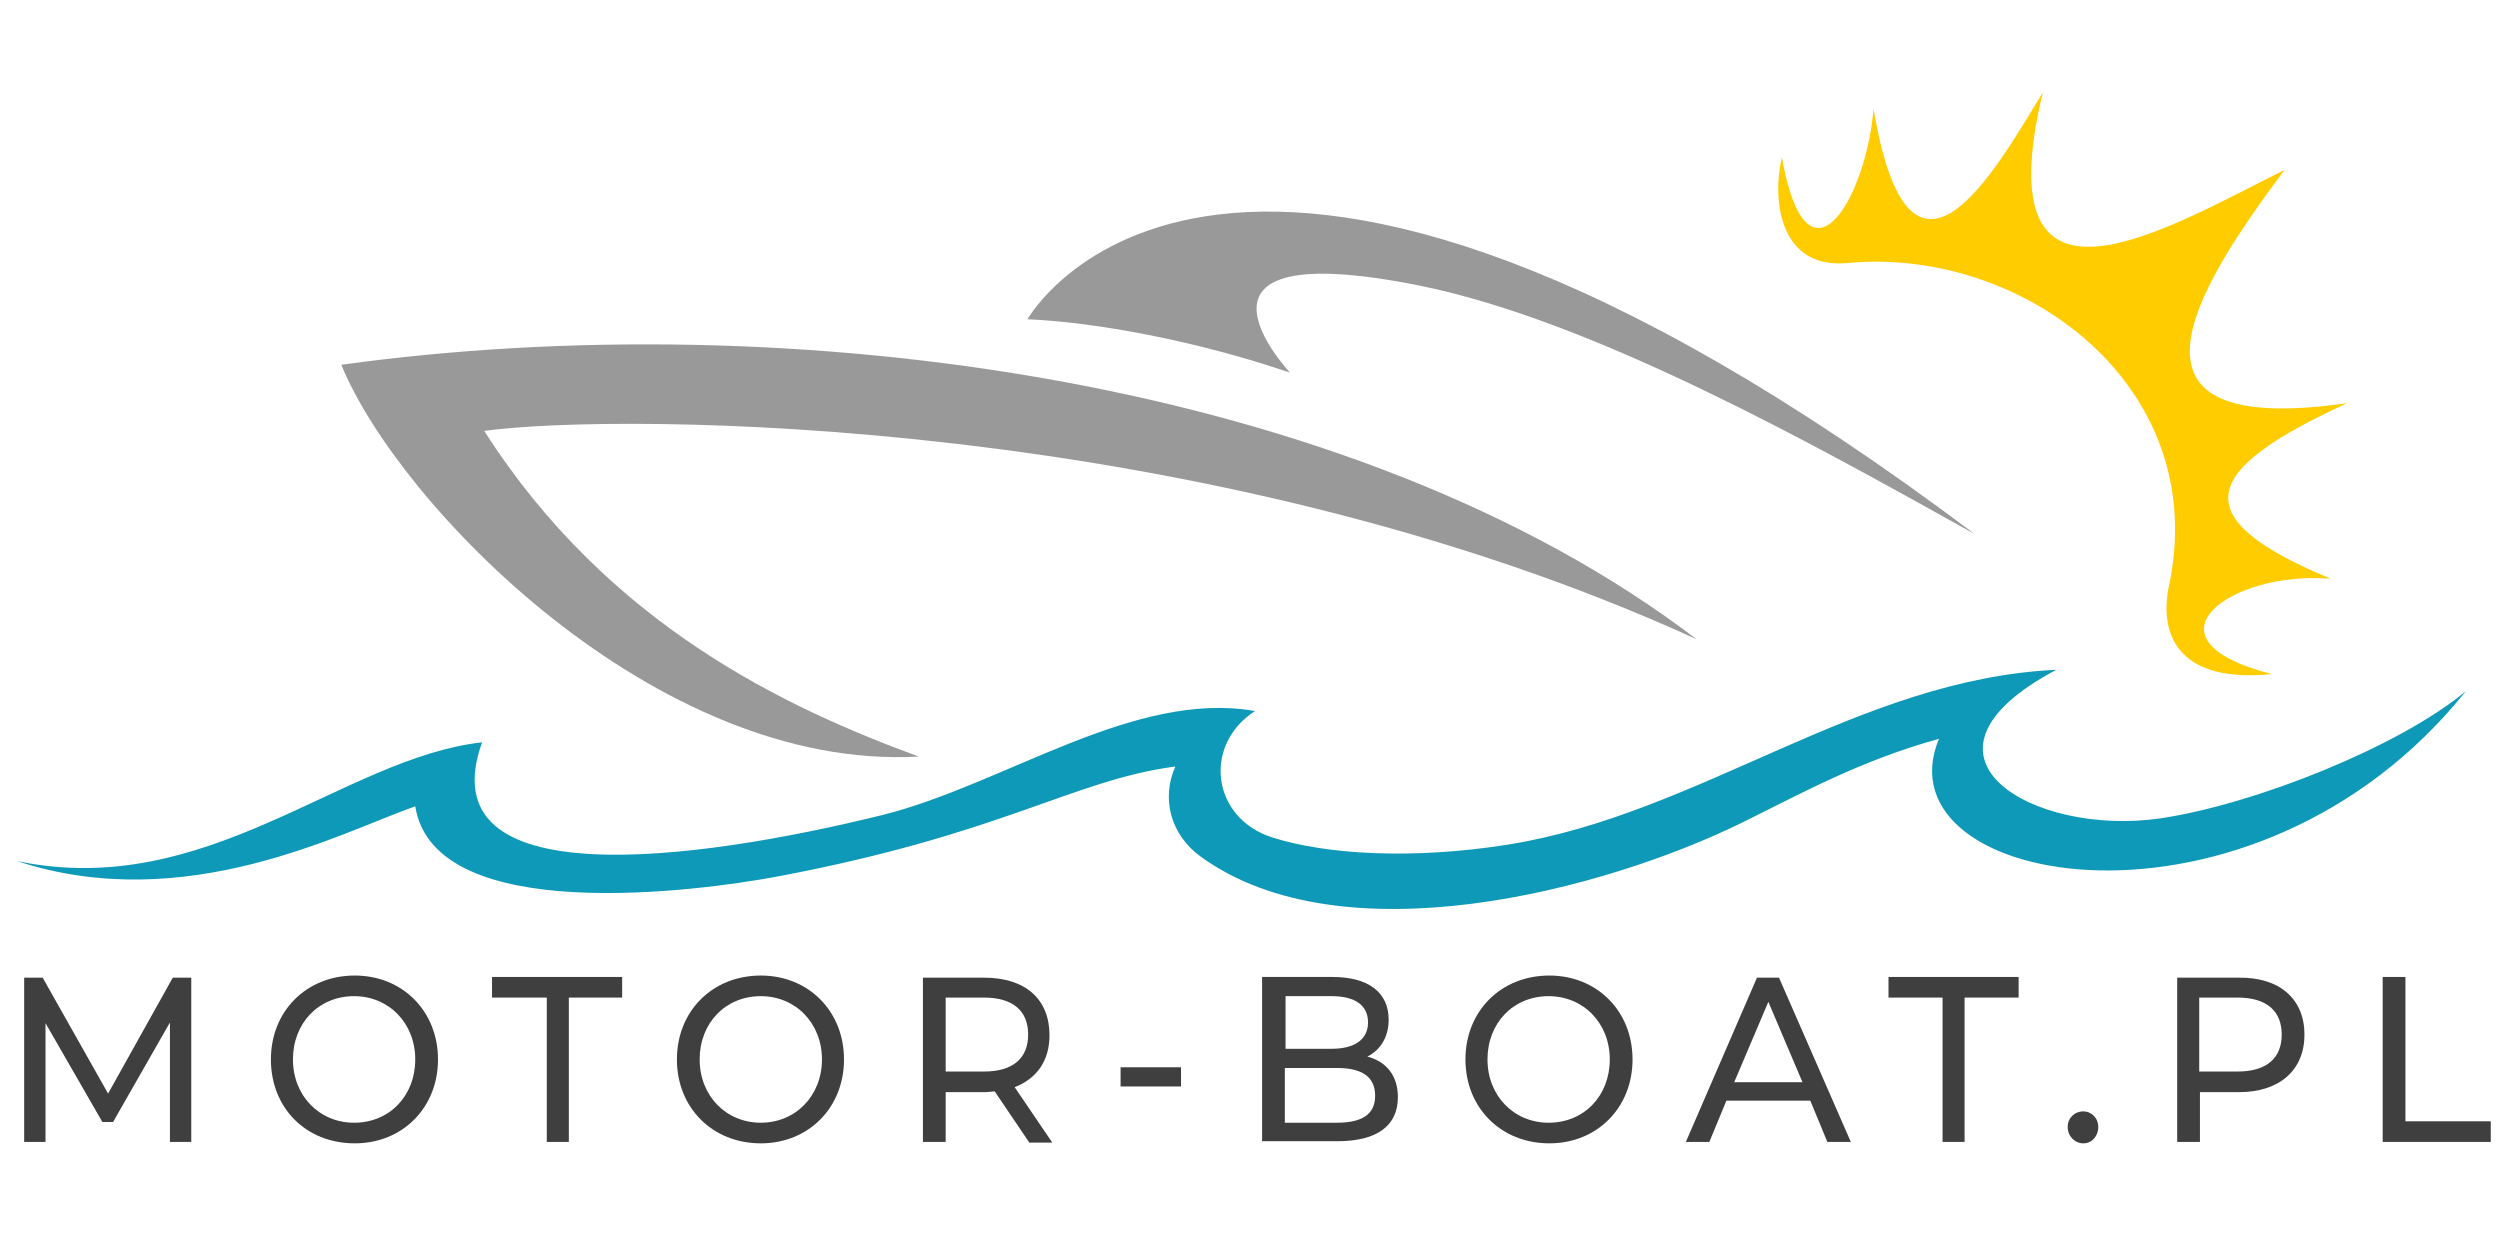 <?xml version="1.0" encoding="utf-8"?>
<!-- Generator: Adobe Illustrator 23.1.0, SVG Export Plug-In . SVG Version: 6.00 Build 0)  -->
<svg version="1.1" id="_x31_" xmlns="http://www.w3.org/2000/svg" xmlns:xlink="http://www.w3.org/1999/xlink" x="0px" y="0px"
	 viewBox="0 0 351.6 174" style="enable-background:new 0 0 351.6 174;" xml:space="preserve">
<style type="text/css">
	.st0{fill:#999999;}
	.st1{fill:#0D99B7;}
	.st2{fill-rule:evenodd;clip-rule:evenodd;fill:#FFCC00;}
	.st3{fill:#3F3F3F;}
</style>
<g>
	<g>
		<path class="st0" d="M48,51.3c63-8.7,142.5,1.9,190.6,38.6C169.5,58.3,87.1,58,68.1,60.6c17.5,27.4,42.6,39,61.1,45.8
			C92.2,108.5,56,70.9,48,51.3z"/>
		<path class="st0" d="M144.5,44.9c0.1-0.1,27.5-49.3,133.2,30.2c-21.9-12.2-53.3-29.9-77.9-34.9c-37.1-7.5-18.3,12.2-18.4,12.2
			C168.2,47.9,154,45.3,144.5,44.9z"/>
		<path class="st1" d="M2.4,121.1c26.7,5.6,45.8-14.5,65.4-16.7c-7.8,21.7,29.7,16.8,56.4,10.2c17.1-4.3,35.3-17.6,52.3-14.6
			c-7.4,4.8-6.1,15.1,2.5,17.8c7.6,2.4,19.7,3.1,33,1c27.1-4.3,49.3-23.3,77.2-24.6c-22.8,12.1-3.3,23.5,14.6,20.9
			c13.5-2,33.8-10.2,43-17.9c-29.8,37.2-82.9,27.8-74.1,6.7c-11.1,3.1-19,7.5-27.5,11.7c-19.7,9.7-56.4,19.3-76.3,4.9
			c-4.3-3.1-5.6-8.2-3.6-12.7c-14.4,1.9-24.2,9.5-56.1,15.5c-10.8,2-48.1,7.1-50.8-9.9C48.1,117,26.1,128.9,2.4,121.1z"/>
	</g>
	<path class="st2" d="M319.5,94.8c-19.2-4.9-5.7-14.6,8.3-13.4c-20.7-8.6-18.4-15.2,2.3-24.7c-34.1,4.9-21.9-15.3-8.8-32.8
		c-16.4,8.1-42.4,24.2-34-10.9c-6.5,10.6-18.7,32.9-23.8,2.3c-1.1,12.9-9.4,26.6-12.9,6.8c-1.5,6.6,0,15.7,9.1,14.9
		c24.6-2.4,51.5,17.2,45.3,45.6C303.6,89.7,306.8,96.1,319.5,94.8z"/>
</g>
<g>
	<path class="st3" d="M23.9,160.6l0-16.8l-8,14h-1.5l-8-13.9v16.7h-3v-23.1h2.6l9.2,16.3l9.1-16.3h2.6l0,23.1H23.9z"/>
	<path class="st3" d="M38.1,149c0-6.8,5-11.8,11.8-11.8c6.7,0,11.7,5,11.7,11.8c0,6.8-5,11.8-11.7,11.8
		C43,160.8,38.1,155.8,38.1,149z M58.4,149c0-5.1-3.7-8.9-8.6-8.9c-5,0-8.6,3.8-8.6,8.9c0,5.1,3.7,8.9,8.6,8.9
		C54.8,157.9,58.4,154.1,58.4,149z"/>
	<path class="st3" d="M76.8,140.3h-7.6v-2.9h18.3v2.9H80v20.3h-3.1V140.3z"/>
	<path class="st3" d="M95.2,149c0-6.8,5-11.8,11.8-11.8c6.7,0,11.7,5,11.7,11.8c0,6.8-5,11.8-11.7,11.8
		C100.2,160.8,95.2,155.8,95.2,149z M115.6,149c0-5.1-3.7-8.9-8.6-8.9c-5,0-8.6,3.8-8.6,8.9c0,5.1,3.7,8.9,8.6,8.9
		C111.9,157.9,115.6,154.1,115.6,149z"/>
	<path class="st3" d="M144.7,160.6l-4.8-7.1c-0.4,0-0.9,0.1-1.4,0.1h-5.5v7h-3.2v-23.1h8.6c5.8,0,9.2,3,9.2,8.1
		c0,3.6-1.8,6.1-4.9,7.3l5.3,7.8H144.7z M144.6,145.5c0-3.3-2.1-5.2-6.2-5.2h-5.4v10.4h5.4C142.5,150.7,144.6,148.8,144.6,145.5z"/>
	<path class="st3" d="M157.6,150.1h8.5v2.7h-8.5V150.1z"/>
	<path class="st3" d="M196.6,154.3c0,4-2.9,6.2-8.5,6.2h-10.6v-23.1h9.9c5.1,0,7.9,2.2,7.9,6c0,2.5-1.2,4.3-3,5.2
		C195,149.3,196.6,151.3,196.6,154.3z M180.8,140.1v7.4h6.5c3.2,0,5.1-1.3,5.1-3.7s-1.8-3.7-5.1-3.7H180.8z M193.4,154.1
		c0-2.7-1.9-3.9-5.4-3.9h-7.3v7.7h7.3C191.6,157.9,193.4,156.7,193.4,154.1z"/>
	<path class="st3" d="M206.1,149c0-6.8,5-11.8,11.8-11.8c6.7,0,11.7,5,11.7,11.8c0,6.8-5,11.8-11.7,11.8
		C211.1,160.8,206.1,155.8,206.1,149z M226.4,149c0-5.1-3.7-8.9-8.6-8.9c-5,0-8.6,3.8-8.6,8.9c0,5.1,3.7,8.9,8.6,8.9
		C222.8,157.9,226.4,154.1,226.4,149z"/>
	<path class="st3" d="M254.6,154.8h-11.8l-2.4,5.8h-3.3l10-23.1h3.1l10.1,23.1H257L254.6,154.8z M253.5,152.2l-4.8-11.3l-4.8,11.3
		H253.5z"/>
	<path class="st3" d="M273.2,140.3h-7.6v-2.9h18.3v2.9h-7.6v20.3h-3.1V140.3z"/>
	<path class="st3" d="M290.8,158.5c0-1.3,1-2.2,2.2-2.2c1.1,0,2.1,0.9,2.1,2.2s-0.9,2.3-2.1,2.3
		C291.8,160.8,290.8,159.8,290.8,158.5z"/>
	<path class="st3" d="M324.1,145.5c0,5-3.5,8.1-9.2,8.1h-5.5v7h-3.2v-23.1h8.6C320.6,137.4,324.1,140.5,324.1,145.5z M320.9,145.5
		c0-3.3-2.1-5.2-6.2-5.2h-5.4v10.4h5.4C318.8,150.7,320.9,148.8,320.9,145.5z"/>
	<path class="st3" d="M335.1,137.4h3.2v20.3h12v2.9h-15.2V137.4z"/>
</g>
</svg>

